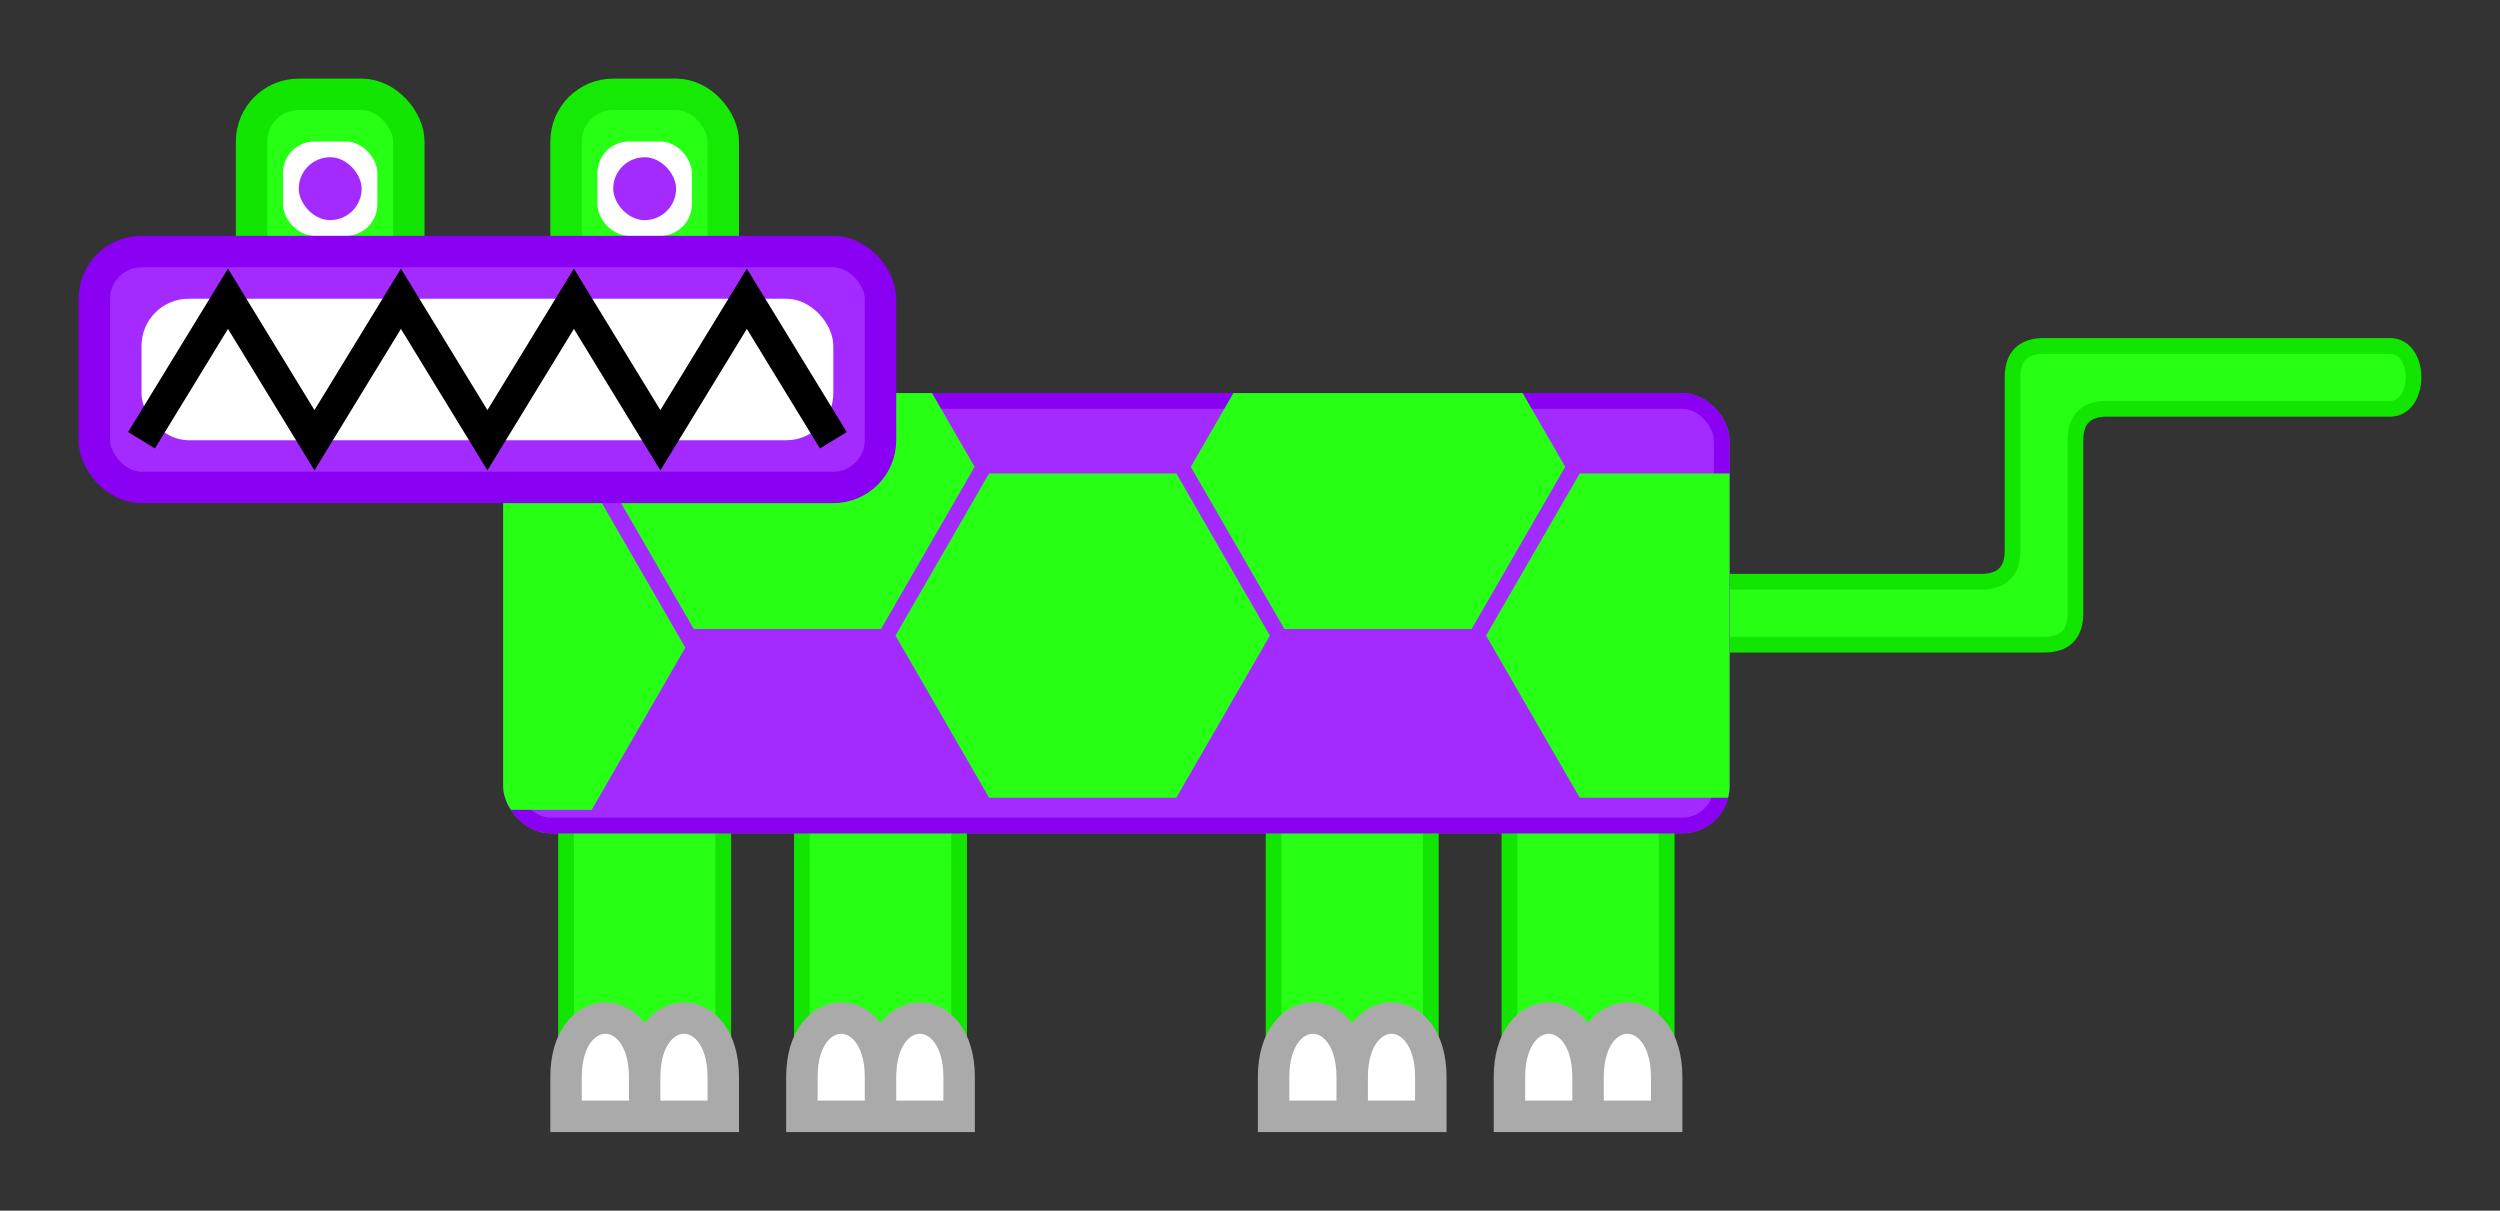 <?xml version="1.0" encoding="UTF-8" standalone="no"?>
<svg
   width="159"
   height="77"
   version="1.1"
   id="svg56"
   sodipodi:docname="HexaLzard.svg"
   inkscape:version="1.2.2 (732a01da63, 2022-12-09)"
   inkscape:export-filename="/Users/boris/Desktop/hexalizard.png"
   inkscape:export-xdpi="1811"
   inkscape:export-ydpi="1811"
   xmlns:inkscape="http://www.inkscape.org/namespaces/inkscape"
   xmlns:sodipodi="http://sodipodi.sourceforge.net/DTD/sodipodi-0.dtd"
   xmlns="http://www.w3.org/2000/svg"
   xmlns:svg="http://www.w3.org/2000/svg"
   xmlns:rdf="http://www.w3.org/1999/02/22-rdf-syntax-ns#"
   xmlns:cc="http://creativecommons.org/ns#"
   xmlns:dc="http://purl.org/dc/elements/1.1/">
  <rect width="100%" height="100%" fill="#333333" stroke="none"/>
  <defs
     id="defs60">
    <clipPath
       clipPathUnits="userSpaceOnUse"
       id="clipPath4811">
      <rect
         style="fill:#a32bff;fill-opacity:1;stroke:#8900f2;stroke-width:2;stroke-opacity:1"
         id="rect4813"
         ry="3"
         rx="3"
         height="28"
         width="78"
         y="19"
         x="26" />
    </clipPath>
  </defs>
  <sodipodi:namedview
     pagecolor="#ffffff"
     bordercolor="#666666"
     borderopacity="1"
     objecttolerance="10"
     gridtolerance="10"
     guidetolerance="10"
     inkscape:pageopacity="0"
     inkscape:pageshadow="2"
     inkscape:window-width="1407"
     inkscape:window-height="714"
     id="namedview58"
     showgrid="false"
     inkscape:zoom="3.6896469"
     inkscape:cx="52.0375"
     inkscape:cy="43.364583"
     inkscape:window-x="0"
     inkscape:window-y="0"
     inkscape:window-maximized="0"
     inkscape:current-layer="layer4"
     inkscape:object-nodes="false"
     inkscape:snap-others="false"
     inkscape:snap-nodes="false"
     fit-margin-top="5"
     fit-margin-left="5"
     fit-margin-bottom="5"
     fit-margin-right="5"
     showguides="false"
     inkscape:showpageshadow="2"
     inkscape:pagecheckerboard="0"
     inkscape:deskcolor="#d1d1d1" />
  <desc
     id="desc2">TriLizard character. Created and drewn by boraini.</desc>
  <g
     inkscape:groupmode="layer"
     id="layer4"
     inkscape:label="bg" />
  <g
     id="g54"
     transform="translate(6,6)"
     inkscape:groupmode="layer">
    <g
       name="tail"
       id="g6">
      <path
         d="m 100,31 h 20 q 2,0 2,-2 V 18 q 0,-2 2,-2 h 22 c 2,0 2,4 0,4 h -18 q -2,0 -2,2 v 11 q 0,2 -2,2 h -24"
         id="path4"
         inkscape:connector-curvature="0"
         style="fill:#27ff15;fill-opacity:1;stroke:#12e500;stroke-opacity:1" />
    </g>
    <g
       name="feet"
       id="g24">
      <rect
         x="30"
         y="44"
         width="10"
         height="20"
         id="rect8"
         style="fill:#27ff15;fill-opacity:1;stroke:#12e500;stroke-opacity:1" />
      <path
         d="m 30,65 v -2.5 c 0,-5 5,-5 5,0 V 65 62.5 c 0,-5 5,-5 5,0 V 65 Z"
         id="path10"
         inkscape:connector-curvature="0"
         style="fill:#ffffff;stroke:#aaaaaa;stroke-width:2" />
      <rect
         x="45"
         y="44"
         width="10"
         height="20"
         id="rect12"
         style="fill:#27ff15;fill-opacity:1;stroke:#12e500;stroke-opacity:1" />
      <path
         d="m 45,65 v -2.5 c 0,-5 5,-5 5,0 V 65 62.5 c 0,-5 5,-5 5,0 V 65 Z"
         id="path14"
         inkscape:connector-curvature="0"
         style="fill:#ffffff;stroke:#aaaaaa;stroke-width:2" />
      <rect
         x="90"
         y="44"
         width="10"
         height="20"
         id="rect16"
         style="fill:#27ff15;fill-opacity:1;stroke:#12e500;stroke-opacity:1" />
      <path
         d="m 90,65 v -2.5 c 0,-5 5,-5 5,0 V 65 62.5 c 0,-5 5,-5 5,0 V 65 Z"
         id="path18"
         inkscape:connector-curvature="0"
         style="fill:#ffffff;stroke:#aaaaaa;stroke-width:2" />
      <rect
         x="75"
         y="44"
         width="10"
         height="20"
         id="rect20"
         style="fill:#27ff15;fill-opacity:1;stroke:#12e500;stroke-opacity:1" />
      <path
         d="m 75,65 v -2.5 c 0,-5 5,-5 5,0 V 65 62.5 c 0,-5 5,-5 5,0 V 65 Z"
         id="path22"
         inkscape:connector-curvature="0"
         style="fill:#ffffff;stroke:#aaaaaa;stroke-width:2" />
    </g>
    <g
       name="body"
       id="g32"
       clip-path="url(#clipPath4811)">
      <rect
         x="26"
         y="19"
         width="78"
         height="28"
         rx="3"
         ry="3"
         id="rect26"
         style="fill:#a32bff;fill-opacity:1;stroke:#8900f2;stroke-width:2;stroke-opacity:1" />
      <path
         d="m 106.376,24.111 5.953,10.312 -5.953,10.312 -11.907,10e-7 -5.953,-10.312 5.953,-10.312 z"
         inkscape:randomized="0"
         inkscape:rounded="0"
         inkscape:flatsided="true"
         sodipodi:arg2="-0.52359878"
         sodipodi:arg1="-1.0471976"
         sodipodi:r2="10.311562"
         sodipodi:r1="11.906767"
         sodipodi:cy="34.422604"
         sodipodi:cx="100.42261"
         sodipodi:sides="6"
         id="path4821"
         style="opacity:1;fill:#27ff15;fill-opacity:1;fill-rule:evenodd;stroke:#8900f2;stroke-width:0;stroke-linecap:butt;stroke-linejoin:miter;stroke-miterlimit:4;stroke-dasharray:none;stroke-opacity:1"
         sodipodi:type="star" />
      <path
         d="m 87.595,13.379 5.953,10.312 -5.953,10.312 -11.907,0 -5.953,-10.312 5.953,-10.312 z"
         inkscape:randomized="0"
         inkscape:rounded="0"
         inkscape:flatsided="true"
         sodipodi:arg2="-0.52359878"
         sodipodi:arg1="-1.0471976"
         sodipodi:r2="10.311562"
         sodipodi:r1="11.906767"
         sodipodi:cy="23.690416"
         sodipodi:cx="81.641281"
         sodipodi:sides="6"
         id="path4819"
         style="opacity:1;fill:#27ff15;fill-opacity:1;fill-rule:evenodd;stroke:#8900f2;stroke-width:0;stroke-linecap:butt;stroke-linejoin:miter;stroke-miterlimit:4;stroke-dasharray:none;stroke-opacity:1"
         sodipodi:type="star" />
      <path
         d="m 68.813,24.111 5.953,10.312 -5.953,10.312 -11.907,10e-7 -5.953,-10.312 5.953,-10.312 z"
         inkscape:randomized="0"
         inkscape:rounded="0"
         inkscape:flatsided="true"
         sodipodi:arg2="-0.52359878"
         sodipodi:arg1="-1.0471976"
         sodipodi:r2="10.311562"
         sodipodi:r1="11.906767"
         sodipodi:cy="34.422604"
         sodipodi:cx="62.859951"
         sodipodi:sides="6"
         id="path4817"
         style="opacity:1;fill:#27ff15;fill-opacity:1;fill-rule:evenodd;stroke:#8900f2;stroke-width:0;stroke-linecap:butt;stroke-linejoin:miter;stroke-miterlimit:4;stroke-dasharray:none;stroke-opacity:1"
         sodipodi:type="star" />
      <path
         d="m 50.032,13.379 5.953,10.312 -5.953,10.312 -11.907,0 -5.953,-10.312 5.953,-10.312 z"
         inkscape:randomized="0"
         inkscape:rounded="0"
         inkscape:flatsided="true"
         sodipodi:arg2="-0.52359878"
         sodipodi:arg1="-1.0471976"
         sodipodi:r2="10.311562"
         sodipodi:r1="11.906767"
         sodipodi:cy="23.690418"
         sodipodi:cx="44.078625"
         sodipodi:sides="6"
         id="path4815"
         style="opacity:1;fill:#27ff15;fill-opacity:1;fill-rule:evenodd;stroke:#8900f2;stroke-width:0;stroke-linecap:butt;stroke-linejoin:miter;stroke-miterlimit:4;stroke-dasharray:none;stroke-opacity:1"
         sodipodi:type="star" />
      <path
         sodipodi:type="star"
         style="opacity:1;fill:#27ff15;fill-opacity:1;fill-rule:evenodd;stroke:#8900f2;stroke-width:0;stroke-linecap:butt;stroke-linejoin:miter;stroke-miterlimit:4;stroke-dasharray:none;stroke-opacity:1"
         id="path4783"
         sodipodi:sides="6"
         sodipodi:cx="25.680593"
         sodipodi:cy="35.189186"
         sodipodi:r1="11.906767"
         sodipodi:r2="10.311562"
         sodipodi:arg1="-1.0471976"
         sodipodi:arg2="-0.52359878"
         inkscape:flatsided="true"
         inkscape:rounded="0"
         inkscape:randomized="0"
         d="m 31.634,24.878 5.953,10.312 -5.953,10.312 -11.907,10e-7 -5.953,-10.312 5.953,-10.312 z" />
      <!--<rect x="25" y="18" width="80" height="30" fill="none" stroke="#22f" stroke-width="2" rx="3" ry="3"></rect>-->
    </g>
    <g
       name="head"
       onclick="alert('Tiyze n\'aptin?!', 'TriLizard diyor ki:');"
       id="g52">
      <rect
         x="10"
         y="0"
         width="10"
         height="15"
         rx="3"
         ry="3"
         id="rect34"
         style="fill:#27ff15;fill-opacity:1;stroke:#12e500;stroke-width:2;stroke-opacity:1" />
      <rect
         x="30"
         y="0"
         width="10"
         height="15"
         rx="3"
         ry="3"
         id="rect36"
         style="fill:#27ff15;fill-opacity:1;stroke:#16ea04;stroke-width:2;stroke-opacity:1" />
      <rect
         x="12"
         y="3"
         width="6"
         height="6"
         rx="2"
         ry="2"
         id="rect38"
         style="fill:#ffffff;stroke:none" />
      <rect
         x="32"
         y="3"
         width="6"
         height="6"
         rx="2"
         ry="2"
         id="rect40"
         style="fill:#ffffff;stroke:none" />
      <rect
         x="13"
         y="4"
         width="4"
         height="4"
         rx="2"
         ry="2"
         id="rect42"
         style="fill:#a32bff;fill-opacity:1;stroke:none" />
      <rect
         x="33"
         y="4"
         width="4"
         height="4"
         rx="2"
         ry="2"
         id="rect44"
         style="fill:#a32bff;fill-opacity:1;stroke:none" />
      <rect
         x="0"
         y="10"
         width="50"
         height="15"
         rx="3"
         ry="3"
         id="rect46"
         style="fill:#a32bff;fill-opacity:1;stroke:#8900f2;stroke-width:2;stroke-opacity:1" />
      <rect
         x="3"
         y="13"
         width="44"
         height="9"
         rx="3"
         ry="3"
         id="rect48"
         style="fill:#ffffff;stroke:none" />
      <path
         d="m 3,22 5.5,-9 5.5,9 5.5,-9 5.5,9 5.5,-9 5.5,9 5.5,-9 5.5,9"
         id="path50"
         inkscape:connector-curvature="0"
         style="fill:none;stroke:#000000;stroke-width:2" />
    </g>
  </g>
</svg>
